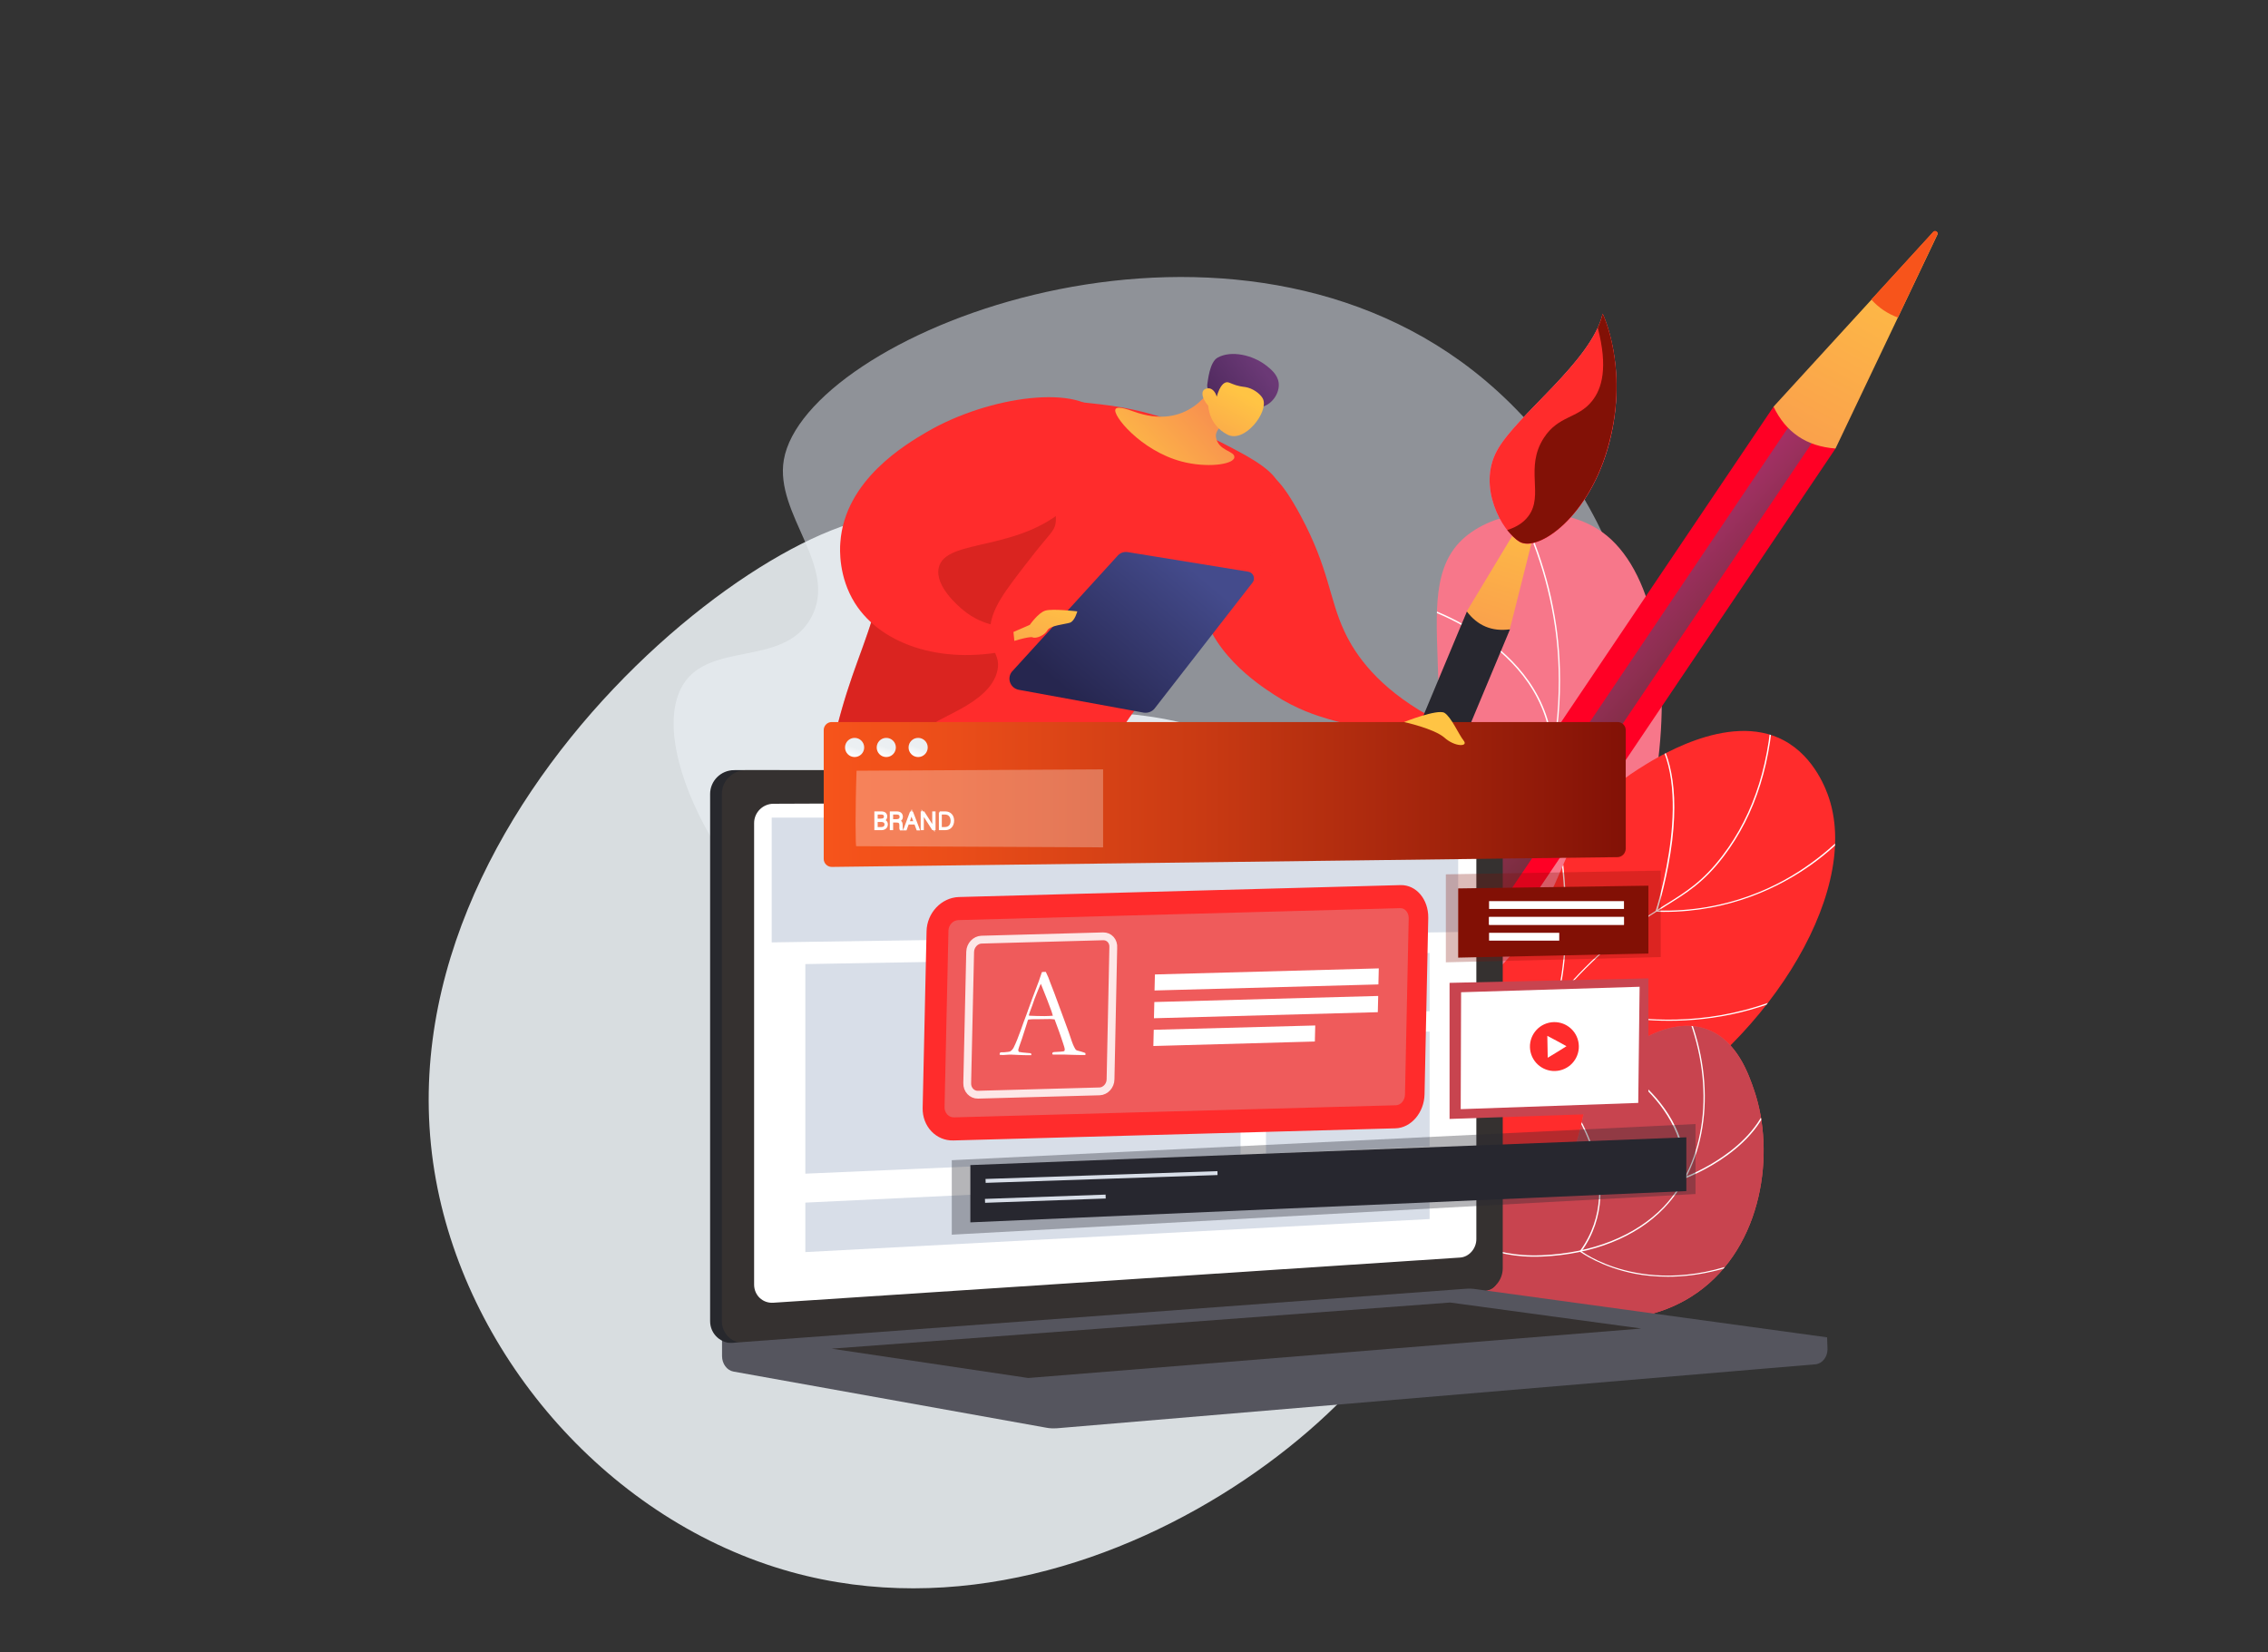 <?xml version="1.0" encoding="utf-8"?>
<!-- Generator: Adobe Illustrator 25.4.1, SVG Export Plug-In . SVG Version: 6.00 Build 0)  -->
<svg version="1.1" id="Camada_1" xmlns="http://www.w3.org/2000/svg" xmlns:xlink="http://www.w3.org/1999/xlink" x="0px" y="0px"
	 viewBox="0 0 1160 845" style="enable-background:new 0 0 1160 845;" xml:space="preserve">
<rect x="0" y="0" width="1160" height="845" fill="#333333" stroke="none"/>
<style type="text/css">
	.st0{opacity:0.56;fill:#D8DEE8;enable-background:new    ;}
	.st1{opacity:0.88;fill:#EEF4F7;enable-background:new    ;}
	.st2{fill:#F7778A;}
	.st3{clip-path:url(#SVGID_00000068652686097531145160000017233057638349170084_);}
	.st4{fill:#FFFFFF;}
	.st5{fill:#FF2C2C;}
	.st6{clip-path:url(#SVGID_00000000939098630049443070000011894743472556707211_);}
	.st7{fill:#F45353;}
	.st8{fill:#C8444F;}
	.st9{clip-path:url(#SVGID_00000101793875466616974390000005403337903215444372_);}
	.st10{clip-path:url(#SVGID_00000031166726452772858930000007193254057020723129_);}
	.st11{fill:url(#SVGID_00000150783056356586046250000005012093498809058710_);}
	.st12{fill:url(#SVGID_00000003811923968762405960000012138809393863616688_);}
	.st13{fill:url(#SVGID_00000121247488684770661080000015195653509757170328_);}
	.st14{fill:url(#SVGID_00000154402451085089003940000004597544137801139592_);}
	.st15{fill:url(#SVGID_00000039118656588123039870000006481226747835478939_);}
	.st16{fill:url(#SVGID_00000047039316294133088240000002434025593575472003_);}
	.st17{fill:url(#SVGID_00000102545530703742018240000008899138902388674711_);}
	.st18{fill:url(#SVGID_00000123418992324542154290000007947763552875155871_);}
	.st19{fill:url(#SVGID_00000131341273676439526910000017473181943371573939_);}
	.st20{opacity:0.3;fill:#821106;enable-background:new    ;}
	.st21{fill:url(#SVGID_00000141456393428546860600000012568575473669039805_);}
	.st22{fill:url(#SVGID_00000098200074383993848920000014482167209388310436_);}
	.st23{fill:url(#SVGID_00000013909925243708798790000016389905951864974502_);}
	.st24{fill:#FF0025;}
	.st25{fill:url(#SVGID_00000088831864808263308300000018099012609589431208_);}
	.st26{fill:url(#SVGID_00000129185533169461570090000002028662475163765435_);}
	.st27{fill:#F7541B;}
	.st28{fill:#27272F;}
	.st29{fill:url(#SVGID_00000042710922541648790800000010714807102061475768_);}
	.st30{fill:url(#SVGID_00000068678318604780961660000007353386344208846244_);}
	.st31{fill:url(#SVGID_00000048498910684666876740000008916655469554229950_);}
	.st32{fill:#821106;}
	.st33{fill:#55555E;}
	.st34{fill:#27272D;}
	.st35{fill:#27282D;}
	.st36{fill:#353130;}
	.st37{fill:#D8DEE8;}
	.st38{fill:url(#SVGID_00000181070700217844923780000015764390661486396073_);}
	.st39{opacity:0.28;fill:#821106;}
	.st40{fill:url(#SVGID_00000075154000077778147700000011517116545858716288_);}
	.st41{fill:url(#SVGID_00000054256439173928185590000016535843810328559027_);}
	.st42{fill:url(#SVGID_00000135648540096860784330000017504684348287888319_);}
	.st43{fill:url(#SVGID_00000125600108107127006520000006048515740360962229_);}
	.st44{fill:#EF5B5B;}
	.st45{opacity:0.85;fill:none;stroke:#FFFFFF;stroke-width:4;stroke-miterlimit:10;}
	.st46{opacity:0.34;fill:#27272F;}
	.st47{fill:#FFFFFF;stroke:#FFFFFF;stroke-width:4;stroke-miterlimit:10;}
	.st48{opacity:0.28;fill:#FFFFFF;}
	.st49{fill:#FFFFFF;stroke:#FFFFFF;stroke-miterlimit:10;}
	.st50{fill:none;stroke:#D8DEE8;stroke-width:2;stroke-miterlimit:10;}
</style>
<path class="st0" d="M400.9,235.2c-4.8,28,28.3,54.8,13.9,80.8c-14,25.4-51.7,11.7-65.5,34.3c-20.4,33.6,27.1,122.4,96.4,159.2
	c20.9,11.1,34.8,12.7,48.5,29.8c29.4,36.6,4.4,78,20.8,95.3c36.8,39,293.9-32.3,326.1-215.2c15.1-85.4-21.2-182-94-234.6
	C615.6,89.9,411.8,172.2,400.9,235.2z"/>
<path class="st1" d="M733.1,624.8c-5.7-30-48.8-44.5-44.1-75.9c4.6-30.7,47.5-31,52.9-58.9c8-41.2-72.7-112.7-155.9-123.8
	c-25-3.4-39.6,0.2-59.7-11.9c-43.1-25.9-33.5-76.6-56.4-87.9C418.5,241,187.2,408.4,223,603.7c16.7,91.2,89.1,174.6,181.6,200.3
	C572,850.4,745.7,692,733.1,624.8z"/>
<g>
	<g>
		<g>
			<g>
				<g>
					<path id="SVGID_1_" class="st2" d="M658.5,701.7c-9.6-29.3-19.4-74-8-123.6c13.2-57,42.3-68.4,68.4-129.4
						c37.4-87-4.9-150,33.8-176.6c18.8-13,48.5-13,66.7,0c52.1,37.2,37.8,198.9-44.9,262.1c-37.4,28.6-70.1,25.2-98.2,62.1
						C651.7,629,653.7,672.1,658.5,701.7z"/>
				</g>
				<g>
					<defs>
						<path id="SVGID_00000124164178099495532810000015741233300880347814_" d="M658.5,701.7c-9.6-29.3-19.4-74-8-123.6
							c13.2-57,42.3-68.4,68.4-129.4c37.4-87-4.9-150,33.8-176.6c18.8-13,48.5-13,66.7,0c52.1,37.2,37.8,198.9-44.9,262.1
							c-37.4,28.6-70.1,25.2-98.2,62.1C651.7,629,653.7,672.1,658.5,701.7z"/>
					</defs>
					<clipPath id="SVGID_00000035509927542587290220000007662984389759610801_">
						<use xlink:href="#SVGID_00000124164178099495532810000015741233300880347814_"  style="overflow:visible;"/>
					</clipPath>
					<g style="clip-path:url(#SVGID_00000035509927542587290220000007662984389759610801_);">
						<path class="st4" d="M652.6,628l-0.7-0.2c3.1-12.4,7.3-24.5,12.5-36.1c11.9-26.7,25.1-41.3,41.8-59.8
							c10.8-12.1,23.1-25.7,37.3-45.3c26.5-36.6,34.8-49.5,42.1-70.2c14.6-40.9,12.4-77.7,9.7-96c-3.8-25.9-12.5-50.5-25.8-73.2
							l0.6-0.4c13.4,22.8,22.1,47.5,25.9,73.5c2.6,18.3,4.9,55.2-9.8,96.3c-7.3,20.8-15.7,33.7-42.2,70.3
							c-14.2,19.6-26.5,33.3-37.4,45.3C690,550.8,677,565.4,665,592C659.9,603.6,655.7,615.7,652.6,628z"/>
						<path class="st4" d="M793.7,387.4v-0.6c-0.5-30.2-19.8-49.7-35.9-60.8c-17.5-12-35-16.9-35.2-17l0.2-0.7
							c0.2,0.1,17.8,5,35.4,17.1c16.1,11.1,35.5,30.6,36.2,60.7c2.8-1.6,16.4-9.9,28.6-25.4c12.5-15.9,26.2-42.5,19.9-79.8l0.7-0.1
							c6.4,37.6-7.4,64.5-20.1,80.5c-13.6,17.3-29,25.8-29.2,25.8L793.7,387.4z"/>
						<path class="st4" d="M788.9,484.3c-3,0-6-0.2-8.7-0.4c-16.9-1.5-29.1-7.1-29.2-7.1l-0.3-0.1l0.1-0.3c7.8-29.7,1-51.4-6-64.6
							c-7.6-14.2-17.2-21.5-17.3-21.6l0.4-0.5c0.1,0.1,9.8,7.4,17.5,21.8c7.1,13.2,13.9,35.1,6.2,64.8c1.9,0.8,13.3,5.6,28.8,6.9
							c15.5,1.4,38.3-0.3,59.2-16.6l0.4,0.5C822.6,480.8,803.8,484.3,788.9,484.3z"/>
						<path class="st4" d="M754.1,540.9c-9,0-16.5-1.3-22.2-2.8c-14.2-3.9-21.5-10.4-21.5-10.5l-0.2-0.2l0.1-0.3
							c13.2-30.1-5.2-79.4-5.4-79.8l0.6-0.3c0.2,0.5,18.5,49.7,5.5,80.1c1.3,1.1,8.3,6.7,21.1,10.1c13,3.5,34.6,5.5,64-5.3l0.3,0.6
							C779.8,538.8,765.6,540.9,754.1,540.9z"/>
					</g>
				</g>
			</g>
		</g>
		<g>
			<g>
				<g>
					<path id="SVGID_00000172399505167402772410000008647322442277491631_" class="st5" d="M628.8,655.8
						c-3.2-19.7-5.1-50.4,10.9-77.9c28-47.9,78.8-32.1,127.7-83.4c39.3-41.4,27-73.6,70.5-101.1c7.3-4.6,45.9-30,74.5-14.7
						c16.1,8.6,22,26.3,23.1,29.6C952,458.5,900.9,537,834.4,572.9c-38.3,20.6-50.6,13.9-117.9,38
						C676.9,624.8,647.2,643.1,628.8,655.8z"/>
				</g>
				<g>
					<defs>
						<path id="SVGID_00000021838727126769682240000000598102506169365897_" d="M628.8,655.8c-3.2-19.7-5.1-50.4,10.9-77.9
							c28-47.9,78.8-32.1,127.7-83.4c39.3-41.4,27-73.6,70.5-101.1c7.3-4.6,45.9-30,74.5-14.7c15.2,7.2,20.1,23.2,23.1,29.6
							C952,458.5,900.9,537,834.4,572.9c-38.3,20.6-50.6,13.9-117.9,38C676.9,624.8,647.2,643.1,628.8,655.8z"/>
					</defs>
					<clipPath id="SVGID_00000088127295740874014000000018074572272943218560_">
						<use xlink:href="#SVGID_00000021838727126769682240000000598102506169365897_"  style="overflow:visible;"/>
					</clipPath>
					<g style="clip-path:url(#SVGID_00000088127295740874014000000018074572272943218560_);">
						<path class="st4" d="M623,679.5l-0.7-0.2c9.8-47,28.4-78.7,55.2-93.9c13.2-7.5,23.6-8.7,34.7-9.9c11.9-1.3,24.2-2.8,40.5-12.5
							c15.8-9.6,21.5-18.7,28.7-30.4c6.5-10.5,14.5-23.5,32.5-40.9c15.8-15.2,27.3-22.3,37.4-28.7c11-6.8,19.7-12.2,29.7-25.4
							c16.4-21.5,25-49.1,25.5-82h0.7c-0.5,33.1-9.1,60.7-25.6,82.4c-10.1,13.3-18.9,18.7-29.9,25.5c-10.1,6.3-21.6,13.3-37.4,28.6
							c-17.9,17.3-26,30.3-32.3,40.8c-7.3,11.7-12.9,21-28.8,30.6c-16.4,9.9-28.8,11.3-40.8,12.6c-11,1.3-21.4,2.4-34.4,9.9
							C651.2,601.2,632.7,632.6,623,679.5z"/>
						<path class="st4" d="M851.1,466.4c-1.3,0-2.7,0-4.1-0.1h-0.4l0.2-0.4c0.2-0.6,21.3-65.9-2.7-92.9l0.5-0.4
							c7,7.9,14.6,24.2,10.7,57.2c-2.2,17.9-6.8,33.1-7.6,35.9c35.7,1,62.4-12.5,78.4-24.1c17.5-12.5,26.5-25.6,26.6-25.7l0.6,0.4
							c-0.1,0.1-9.2,13.3-26.8,25.9C910.8,453.4,885.3,466.4,851.1,466.4z"/>
						<path class="st4" d="M853.7,522.1c-5.6,0-10.7-0.3-15.3-0.7c-25-2.4-42-9.9-42.2-9.9l-0.3-0.1l0.1-0.3c9.4-34,1.1-82.5,1-83
							l0.7-0.1c0.1,0.4,8.3,48.8-1,83c2.3,1,18.5,7.5,41.7,9.8c22.9,2.2,57.7,0.4,92.5-20.4l0.4,0.6
							C903.4,517.6,875.6,522.1,853.7,522.1z"/>
						<path class="st4" d="M824.1,601.5c-32.7,0-58-6.9-73.6-12.9c-17.9-6.8-27.6-13.9-27.7-14l-0.3-0.2l0.3-0.3
							c25.9-31.5,15.8-83.7,15.7-84.2l0.7-0.2c0.1,0.5,10.2,52.7-15.6,84.5c3.8,2.6,41.8,27.8,105.6,26.4v0.7
							C827.4,601.5,825.8,601.5,824.1,601.5z"/>
					</g>
				</g>
			</g>
		</g>
		<g>
			<path class="st7" d="M662.8,652.3c10.9-7.9,28.8-19.3,52.9-27.8c42.8-15.2,62.5-6.3,80.6-24.4c18.8-18.7,6.6-37.3,29.1-58.1
				c1.9-1.8,26.1-23.7,47.8-15.5c15.3,5.7,21.2,23,24,31.2c10.8,31.6,4.6,79.7-29.2,103.5c-32,22.5-72.5,11.8-85.3,8.3
				c-22.6-6.2-27.9-15-50.8-20.5C704.3,642.3,679.2,647.3,662.8,652.3z"/>
		</g>
		<g>
			<g>
				<path id="SVGID_00000124848510196940237160000008997882519514073785_" class="st8" d="M662.8,652.3
					c10.9-7.9,28.8-19.3,52.9-27.8c42.8-15.2,62.5-6.3,80.6-24.4c18.8-18.7,6.6-37.3,29.1-58.1c1.9-1.8,26.1-23.7,47.8-15.5
					c15.3,5.7,21.2,23,24,31.2c10.8,31.6,4.6,79.7-29.2,103.5c-32,22.5-72.5,11.8-85.3,8.3c-22.6-6.2-27.9-15-50.8-20.5
					C704.3,642.3,679.2,647.3,662.8,652.3z"/>
			</g>
			<g>
				<defs>
					<path id="SVGID_00000111167320224363407110000001873039436393185427_" d="M662.8,652.3c10.9-7.9,28.8-19.3,52.9-27.8
						c42.8-15.2,62.5-6.3,80.6-24.4c18.8-18.7,6.6-37.3,29.1-58.1c1.9-1.8,26.1-23.7,47.8-15.5c15.3,5.7,21.2,23,24,31.2
						c10.8,31.6,4.6,79.7-29.2,103.5c-32,22.5-72.5,11.8-85.3,8.3c-22.6-6.2-27.9-15-50.8-20.5C704.3,642.3,679.2,647.3,662.8,652.3
						z"/>
				</defs>
				<clipPath id="SVGID_00000161599083212818915000000010758187352845677246_">
					<use xlink:href="#SVGID_00000111167320224363407110000001873039436393185427_"  style="overflow:visible;"/>
				</clipPath>
				<g style="clip-path:url(#SVGID_00000161599083212818915000000010758187352845677246_);">
					<g>
						<path id="SVGID_00000173874846232055417760000011642824893225942158_" class="st4" d="M653.8,659.5l-0.4-0.5
							c26.7-19.5,52.7-28.7,77.4-27.3c10.8,0.6,18.4,3,25.7,5.3c9.1,2.9,17.8,5.6,32.2,5c25.8-1.1,47.8-9.9,62-24.6
							c21.9-22.9,26.8-61.5,12.4-98.2l0.6-0.3c14.5,36.9,9.6,75.7-12.5,98.9c-14.3,15-36.6,23.8-62.5,24.9
							c-14.5,0.6-23.2-2.2-32.4-5.1c-7.3-2.3-14.8-4.7-25.5-5.3C706.3,630.9,680.4,640.1,653.8,659.5z"/>
					</g>
					<g>
						<path id="SVGID_00000142884992992728741930000004545648730358258104_" class="st4" d="M861.2,602.9v-0.5
							c1.6-21.9-11.6-38.7-23-48.8c-12.4-11-25.3-16.8-25.4-16.9l0.3-0.6c0.1,0.1,13.2,5.9,25.6,17c11.5,10.1,24.7,26.8,23.3,48.8
							c4.8-1.9,41.7-17.2,44.2-47.4l0.7,0.1c-2.6,32.6-44.8,48-45.2,48.2L861.2,602.9z"/>
					</g>
					<g>
						<path id="SVGID_00000111161669067723845980000005478451564448337594_" class="st4" d="M853.1,653c-6.4,0-11.9-0.6-16.8-1.5
							c-17.6-3.4-28-11.2-28.1-11.2l-0.3-0.2l0.2-0.3c12.9-17.7,10.8-37.2,6.6-50.4c-4.4-14.3-12-24.5-12-24.6l0.5-0.4
							c0.1,0.1,7.7,10.5,12.2,24.9c4.1,13.3,6.3,32.8-6.5,50.7c1.8,1.3,11.6,7.9,27.6,10.9c16.2,3.1,42,3,73.5-14.9l0.4,0.6
							C888,649.2,868.4,653,853.1,653z"/>
					</g>
					<g>
						<defs>
							<path id="SVGID_00000183943175737276919960000001706512640496714415_" d="M653.8,659.5l-0.4-0.5
								c26.7-19.5,52.7-28.7,77.4-27.3c10.8,0.6,18.4,3,25.7,5.3c9.1,2.9,17.8,5.6,32.2,5c25.8-1.1,47.8-9.9,62-24.6
								c21.9-22.9,26.8-61.5,12.4-98.2l0.6-0.3c14.5,36.9,9.6,75.7-12.5,98.9c-14.3,15-36.6,23.8-62.5,24.9
								c-14.5,0.6-23.2-2.2-32.4-5.1c-7.3-2.3-14.8-4.7-25.5-5.3C706.3,630.9,680.4,640.1,653.8,659.5z"/>
						</defs>
						<clipPath id="SVGID_00000076562832251296370170000006058388715768054180_">
							<use xlink:href="#SVGID_00000183943175737276919960000001706512640496714415_"  style="overflow:visible;"/>
						</clipPath>
					</g>
					<g>
						<defs>
							<path id="SVGID_00000013905759785260036390000011065497705831659436_" d="M653.8,659.5l-0.4-0.5
								c26.7-19.5,52.7-28.7,77.4-27.3c10.8,0.6,18.4,3,25.7,5.3c9.1,2.9,17.8,5.6,32.2,5c25.8-1.1,47.8-9.9,62-24.6
								c21.9-22.9,26.8-61.5,12.4-98.2l0.6-0.3c14.5,36.9,9.6,75.7-12.5,98.9c-14.3,15-36.6,23.8-62.5,24.9
								c-14.5,0.6-23.2-2.2-32.4-5.1c-7.3-2.3-14.8-4.7-25.5-5.3C706.3,630.9,680.4,640.1,653.8,659.5z"/>
						</defs>
						<defs>
							<path id="SVGID_00000067235975759842898360000012642409498950688187_" d="M861.2,602.9v-0.5c1.6-21.9-11.6-38.7-23-48.8
								c-12.4-11-25.3-16.8-25.4-16.9l0.3-0.6c0.1,0.1,13.2,5.9,25.6,17c11.5,10.1,24.7,26.8,23.3,48.8c4.8-1.9,41.7-17.2,44.2-47.4
								l0.7,0.1c-2.6,32.6-44.8,48-45.2,48.2L861.2,602.9z"/>
						</defs>
						<clipPath id="SVGID_00000023984226957356620220000013842613753888352182_">
							<use xlink:href="#SVGID_00000013905759785260036390000011065497705831659436_"  style="overflow:visible;"/>
						</clipPath>
						
							<clipPath id="SVGID_00000101815999629789007000000008295325065748660385_" style="clip-path:url(#SVGID_00000023984226957356620220000013842613753888352182_);">
							<use xlink:href="#SVGID_00000067235975759842898360000012642409498950688187_"  style="overflow:visible;"/>
						</clipPath>
					</g>
				</g>
			</g>
		</g>
	</g>
	<g>
		<g>
			
				<linearGradient id="SVGID_00000066492316181405102120000007362949301415979667_" gradientUnits="userSpaceOnUse" x1="-2800.339" y1="198.115" x2="-2771.377" y2="198.115" gradientTransform="matrix(-1 0 0 -1 -2319.715 846)">
				<stop  offset="0" style="stop-color:#311944"/>
				<stop  offset="1" style="stop-color:#6B3976"/>
			</linearGradient>
			<path style="fill:url(#SVGID_00000066492316181405102120000007362949301415979667_);" d="M474.7,647.9l-14.5-8.7h-6.5
				c0,0-2.2,8.3-2,8.7c3,4.7,16.5,8.4,24.9,8.7c1.4,0.1,3.4,0.1,3.9-1C481.3,653.9,477.5,650.3,474.7,647.9z"/>
			
				<linearGradient id="SVGID_00000054944478405315810520000004948487313847521158_" gradientUnits="userSpaceOnUse" x1="-2780.373" y1="199.767" x2="-2756.403" y2="271.676" gradientTransform="matrix(-1 0 0 -1 -2319.715 846)">
				<stop  offset="0" style="stop-color:#FFC444"/>
				<stop  offset="0.996" style="stop-color:#F36F56"/>
			</linearGradient>
			<path style="fill:url(#SVGID_00000054944478405315810520000004948487313847521158_);" d="M459.9,629.7c0,5.1,0.2,8.7,1.4,10.2
				c0.9,1.1-7.7,3.6-7.7-0.7c0-2.9-0.4-7.7-0.9-9.1C455.1,629.9,457.5,629.8,459.9,629.7z"/>
		</g>
		<g>
			
				<linearGradient id="SVGID_00000022560596204735018330000006871972203817424276_" gradientUnits="userSpaceOnUse" x1="-2897.223" y1="209.583" x2="-2868.284" y2="209.583" gradientTransform="matrix(-1 0 0 -1 -2319.715 846)">
				<stop  offset="0" style="stop-color:#311944"/>
				<stop  offset="1" style="stop-color:#6B3976"/>
			</linearGradient>
			<path style="fill:url(#SVGID_00000022560596204735018330000006871972203817424276_);" d="M571.6,636.4l-14.5-8.7h-6.5
				c0,0-2.2,8.3-2,8.7c3,4.7,16.5,8.4,24.9,8.7c1.4,0.1,3.4,0.1,3.9-1C578.3,642.5,574.4,638.8,571.6,636.4z"/>
			
				<linearGradient id="SVGID_00000065060267238175040120000012246110604725608873_" gradientUnits="userSpaceOnUse" x1="-2875.759" y1="210.103" x2="-2849.363" y2="289.291" gradientTransform="matrix(-1 0 0 -1 -2319.715 846)">
				<stop  offset="0" style="stop-color:#FFC444"/>
				<stop  offset="0.996" style="stop-color:#F36F56"/>
			</linearGradient>
			<path style="fill:url(#SVGID_00000065060267238175040120000012246110604725608873_);" d="M552.7,618.3c2.2,4,4.3,8.6,5.6,10.1
				c0.9,1.1-6.3,3.3-7.7-0.7c-1.3-3.3-4.7-7.7-5.1-9.1C547.9,618.5,550.2,618.4,552.7,618.3z"/>
		</g>
		
			<linearGradient id="SVGID_00000005266661577410722040000002855283446723123390_" gradientUnits="userSpaceOnUse" x1="490.213" y1="509.436" x2="554.306" y2="267.971" gradientTransform="matrix(1 0 0 -1 0 846)">
			<stop  offset="0" style="stop-color:#311944"/>
			<stop  offset="1" style="stop-color:#6B3976"/>
		</linearGradient>
		<path style="fill:url(#SVGID_00000005266661577410722040000002855283446723123390_);" d="M549.7,380.7c-5.6,37.3-9.2,83.7-6,136.6
			c2.4,39.2,8.2,73.8,14.9,103.3c-4.5,1.2-9,2.3-13.4,3.5c-5.6-1.3-13.4-4.1-18.9-10.9c-7.2-9-3.9-17.3-9-32.3
			c-4.8-14.3-10.6-15.1-16.4-27.3c-7.5-16-3-25.8-3.5-47.2c-0.9-36.2-14.9-39.1-19.4-83.9c-2.3-23.6-3.5-37,4.9-45.7
			C495,364.7,521.1,366.8,549.7,380.7z"/>
		
			<linearGradient id="SVGID_00000168817783834918756460000014579447365340583837_" gradientUnits="userSpaceOnUse" x1="411.312" y1="342.106" x2="503.282" y2="342.106" gradientTransform="matrix(1 0 0 -1 0 846)">
			<stop  offset="0" style="stop-color:#311944"/>
			<stop  offset="1" style="stop-color:#6B3976"/>
		</linearGradient>
		<path style="fill:url(#SVGID_00000168817783834918756460000014579447365340583837_);" d="M518.9,383.2
			c-15.3,35.7-31.3,81.3-41.7,135.6c-8.4,43.5-11.5,82.7-11.9,115.8c-4.9,0-9.9,0-14.9,0c-4.3-6.3-9.9-16-13.4-28.8
			c-3.4-12.8-1.3-16-3.5-36.3c-3-27.5-7-28.8-6.5-45.2c0.5-18.9,6.3-18.8,8.4-37.7c3.2-28-8.4-36.7-8-62.6
			c0.2-11.6,2.9-29.1,15.9-50.7C468.5,376.6,493.7,379.9,518.9,383.2z"/>
		
			<linearGradient id="SVGID_00000042726986481533379500000003200213062764378777_" gradientUnits="userSpaceOnUse" x1="738.675" y1="484.896" x2="711.349" y2="391.49" gradientTransform="matrix(1 0 0 -1 0 846)">
			<stop  offset="0" style="stop-color:#FFC444"/>
			<stop  offset="0.996" style="stop-color:#F36F56"/>
		</linearGradient>
		<path style="fill:url(#SVGID_00000042726986481533379500000003200213062764378777_);" d="M714.6,378.8l5.8,5.2
			c0,0,12.8-0.5,17.5,0.6s12.5,5.2,12.5,5.2s-2,3-4.8,1.8c-2.9-1.1-7.2-2.6-8.1-2.2c-0.8,0.4-2.8,5.7-9.5,6.6c-6.7,0.9-9.9-7-9.9-7
			l-6.4-5.4L714.6,378.8z"/>
		<path class="st5" d="M647.7,242.5c2.3,0.3,7,1.7,17.5,21.2c14.6,27.1,14.6,42.6,22.4,59.2c5.8,12.5,17.4,28.6,42.7,42.9
			c-1.9,2.2-3.9,4.5-5.7,6.7c-10.3,0.8-26.4,0.9-45.1-4.7c-5.8-1.7-16.4-5-27.7-12.4c-8.4-5.5-34.5-22.4-38.3-50.5
			C609.2,274.4,632.8,240.7,647.7,242.5z"/>
		<path class="st5" d="M514.3,207.9c15.2-4.9,27.1-3.5,48.5-1.1c31,3.5,51,13.8,68.2,22.8c16.9,8.8,21.4,13.7,23.8,19.4
			c5.6,13.2-1.3,27.6-5.6,36.6c-11.1,22.7-21.5,21.9-45.1,49.2c-20.8,24-31.2,36-38,53.7c-3,7.8-6,17.9-15.7,23.8
			c-9.4,5.7-20,4.5-26.1,3.8c-25.4-3.3-27.8-19.8-44.3-18.6c-13.3,0.9-16.1,11.6-38.8,15.3c-10.1,1.6-13.1,0-14.5-1.1
			c-5.6-4.4-4.8-14.9,0.4-36.1c8.1-32.8,15.2-43.4,21.9-69.3c7-27,1.6-24.5,7.4-39.9C458.5,260.8,474.6,220.5,514.3,207.9z"/>
		
			<linearGradient id="SVGID_00000132780972680655500010000013053482892359528633_" gradientUnits="userSpaceOnUse" x1="607.521" y1="557.064" x2="550.232" y2="488.459" gradientTransform="matrix(1 0 0 -1 0 846)">
			<stop  offset="0" style="stop-color:#444B8C"/>
			<stop  offset="0.996" style="stop-color:#26264F"/>
		</linearGradient>
		<path style="fill:url(#SVGID_00000132780972680655500010000013053482892359528633_);" d="M517.5,343.6l53.8-59
			c1.3-1.7,3.4-2.6,5.6-2.2l61.5,10c2.6,0.4,3.9,3.5,2.2,5.6l-50,64.3c-1.3,1.7-3.5,2.5-5.6,2.2l-64-11.7
			C516.7,351.9,514.9,347,517.5,343.6z"/>
		
			<linearGradient id="SVGID_00000152235987605695580910000003343688615001357737_" gradientUnits="userSpaceOnUse" x1="537.859" y1="543.645" x2="510.532" y2="450.24" gradientTransform="matrix(1 0 0 -1 0 846)">
			<stop  offset="0" style="stop-color:#FFC444"/>
			<stop  offset="0.996" style="stop-color:#F36F56"/>
		</linearGradient>
		<path style="fill:url(#SVGID_00000152235987605695580910000003343688615001357737_);" d="M515.2,324.6l11.5-5c0,0,4.4-6.3,8-7.3
			c3.6-1.1,16.3,0.4,16.3,0.4s-1.3,5-3.8,5.8c-2.5,0.8-10.2,1.4-11.5,3.9s-5.8,4.4-7.5,3.6c-1.7-0.8-12.4,2.7-12.4,2.7L515.2,324.6z
			"/>
		<path class="st20" d="M519.9,400.1c-5.3-6.5-2.4-14.2-9.7-20.9c-11.8-10.8-33.1-2.8-34.3-6.7c-1.3-4.7,30.6-11.5,34.3-29.8
			c1.6-8.3-4.4-9.8-3.8-20.9c0.6-10.4,7.2-19,20.2-35.7c10.2-13.3,13-14.3,13.4-19.4c1.2-15.2-18.1-25.8-26.1-31.3
			c-9.8-6.6-20-10.1-29.5-11.7c-17.7,16.4-25.8,36.5-27.1,40c-5.8,15.3-0.4,12.9-7.4,39.9c-6.7,26-13.9,36.6-21.9,69.3
			c-5.3,21.3-5.9,31.8-0.4,36.1c1.4,1.2,4.4,2.8,14.5,1.1c22.7-3.6,25.5-14.3,38.8-15.3c16.6-1.2,18.9,15.3,44.3,18.6
			c6.1,0.8,16.8,2.1,26.1-3.8c2.2-1.3,3.9-2.8,5.5-4.4C534.1,409.4,524.4,405.5,519.9,400.1z"/>
		<g>
			
				<linearGradient id="SVGID_00000025416786386340596630000009526130956304979337_" gradientUnits="userSpaceOnUse" x1="586.885" y1="2329.592" x2="590.532" y2="2426.716" gradientTransform="matrix(0.687 0.727 0.727 -0.687 -1524.091 1420.014)">
				<stop  offset="0" style="stop-color:#FFC444"/>
				<stop  offset="0.996" style="stop-color:#F36F56"/>
			</linearGradient>
			<path style="fill:url(#SVGID_00000025416786386340596630000009526130956304979337_);" d="M623.3,191.7
				c-3.4,8.2-16.1,28.8-43.7,18.7c-7.3-2.7-8.6-1.8-9-1.2c-2.1,2.8,12.7,21.2,33.6,26.8c12.7,3.4,26.3,1.7,27.1-1.9
				c0.7-3.6-8.4-3.2-9.4-10.7c-0.7-5.2,9.8-11.4,15.1-14.9C636,201.8,624.2,198.5,623.3,191.7z"/>
			<g>
				
					<linearGradient id="SVGID_00000032644855662544720290000015933502901498958003_" gradientUnits="userSpaceOnUse" x1="-1046.423" y1="1877.624" x2="-1069.702" y2="1936.748" gradientTransform="matrix(-0.844 -0.537 0.537 -0.844 -1297.091 1248.503)">
					<stop  offset="0" style="stop-color:#311944"/>
					<stop  offset="1" style="stop-color:#6B3976"/>
				</linearGradient>
				<path style="fill:url(#SVGID_00000032644855662544720290000015933502901498958003_);" d="M646.1,207.9c4.7-1.5,8.5-6.9,7.9-12.1
					c-0.6-4.5-4.4-7.3-6.7-9.1c-6.6-5-17.4-7.7-24.5-3.8c-4.2,2.3-5,12-5.3,13.6c-0.3,1.9,0.7,3.1,1.1,5c0.6,2.5,1.5,6.5,3,13.1
					c1.2-1,2.7-2.2,4.6-3.3c0.7-0.4,3.6-2.2,6.8-3C639.5,206.4,641.6,209.3,646.1,207.9z"/>
				
					<linearGradient id="SVGID_00000119080019678331490210000002998753890597842833_" gradientUnits="userSpaceOnUse" x1="17.068" y1="1891.687" x2="16.027" y2="1807.78" gradientTransform="matrix(0.875 0.484 0.484 -0.875 -296.96 1847.395)">
					<stop  offset="0" style="stop-color:#FFC444"/>
					<stop  offset="0.996" style="stop-color:#F36F56"/>
				</linearGradient>
				<path style="fill:url(#SVGID_00000119080019678331490210000002998753890597842833_);" d="M618,207.6c0,0,0.1,9.7,9.8,14.7
					c8.7,4.5,21.1-11.5,18.2-18.2c-1-2.2-4.2-4.8-7.6-5.8c-2-0.6-3-0.3-6.3-1.3c-3-1-3.6-1.6-4.7-1.5c-1.4,0.2-3.4,1.5-5.1,7.4
					c-0.6-2.4-2.2-4.1-3.9-4.3c-0.3,0-1.1,0-1.8,0.3C614.1,199.9,614.5,203.5,618,207.6z"/>
			</g>
		</g>
		<path class="st5" d="M563.5,213.1c-10-17-57.5-10.8-89.4,7.8c-10.4,6.1-42.1,24.5-44.3,56.6c-0.3,3.5-0.9,17.6,7.4,30.9
			c14,22.3,47,32.2,82,23.5c-0.4-3.8-0.7-7.4-1.1-11.2c-3,0.1-14.8,0.2-25.4-8.6c-2.2-1.8-14.6-12.2-12.6-21.6
			c3.3-15.9,42.9-7.3,68.5-33.9C560.1,244.7,570.1,224.3,563.5,213.1z"/>
	</g>
	<g>
		<path class="st24" d="M611.2,647.4c7.4,11.9,18,19,31.7,21.4l295.9-439.4L907.1,208L611.2,647.4z"/>
		
			<linearGradient id="SVGID_00000109752148574337182810000012549686841847965596_" gradientUnits="userSpaceOnUse" x1="2389.222" y1="-2376.253" x2="2325.771" y2="-2385.411" gradientTransform="matrix(-0.829 -0.559 0.559 -0.829 4043.365 -232.131)">
			<stop  offset="0" style="stop-color:#AB316D"/>
			<stop  offset="1" style="stop-color:#792D3D"/>
		</linearGradient>
		<path style="fill:url(#SVGID_00000109752148574337182810000012549686841847965596_);" d="M631.1,665.3c-4.4-2-8.5-4.6-12-7.9
			l298-442.5l12,8.1L631.1,665.3z"/>
		
			<linearGradient id="SVGID_00000138564445998590467340000001367808383137135505_" gradientUnits="userSpaceOnUse" x1="2348.527" y1="-1996.345" x2="2317.221" y2="-2308.615" gradientTransform="matrix(-0.829 -0.559 0.559 -0.829 4043.365 -232.131)">
			<stop  offset="0" style="stop-color:#FFC444"/>
			<stop  offset="0.996" style="stop-color:#F36F56"/>
		</linearGradient>
		<path style="fill:url(#SVGID_00000138564445998590467340000001367808383137135505_);" d="M907.1,208c6.3,13.1,16.8,20.3,31.7,21.4
			l52.1-109.4c0.5-1.2-1-2.4-2.1-1.3L907.1,208z"/>
		<path class="st27" d="M990.9,119.9l-20.2,42.5c-5.4-2-9.8-5-13.6-9.2l31.8-34.8C989.9,117.6,991.5,118.7,990.9,119.9z"/>
	</g>
	<g>
		<path class="st28" d="M622.6,618.2c6,6.4,13.3,9.4,22,9.2l127.7-305.5l-22-9.2L622.6,618.2z"/>
		
			<linearGradient id="SVGID_00000161616677841241041540000000525848161965162933_" gradientUnits="userSpaceOnUse" x1="2598.476" y1="-2326.189" x2="2578.912" y2="-2521.342" gradientTransform="matrix(-0.923 -0.386 0.386 -0.923 4077.984 -899.676)">
			<stop  offset="0" style="stop-color:#FFC444"/>
			<stop  offset="0.996" style="stop-color:#F36F56"/>
		</linearGradient>
		<path style="fill:url(#SVGID_00000161616677841241041540000000525848161965162933_);" d="M750.2,312.7c5.5,7.3,12.8,10.4,22,9.2
			l18.5-73.5c0.2-0.9-1-1.3-1.4-0.6L750.2,312.7z"/>
		
			<linearGradient id="SVGID_00000002384452534643996730000010546331504111318929_" gradientUnits="userSpaceOnUse" x1="2592.081" y1="-2309.135" x2="2590.446" y2="-2379.438" gradientTransform="matrix(-0.923 -0.386 0.386 -0.923 4077.984 -899.676)">
			<stop  offset="0" style="stop-color:#AB316D"/>
			<stop  offset="1" style="stop-color:#792D3D"/>
		</linearGradient>
		<path style="fill:url(#SVGID_00000002384452534643996730000010546331504111318929_);" d="M790.8,248.5l-7.3,28.6
			c-3.5-0.5-6.6-1.9-9.5-3.9l15.2-25.2C789.9,247.1,791,247.6,790.8,248.5z"/>
		
			<linearGradient id="SVGID_00000011001974212351873950000013775081017019615652_" gradientUnits="userSpaceOnUse" x1="696.943" y1="664.38" x2="634.23" y2="582.469" gradientTransform="matrix(0.989 -0.151 -0.151 -0.989 240.615 929.62)">
			<stop  offset="0" style="stop-color:#FF9085"/>
			<stop  offset="1" style="stop-color:#FB6FBB"/>
		</linearGradient>
		<path style="fill:url(#SVGID_00000011001974212351873950000013775081017019615652_);" d="M819.7,160.5c0,0,13.3,27.2,3.5,65.5
			c-9.8,38.3-36.6,56.8-46,51.1c-9.4-5.7-21.5-28.2-11.6-46.5C775.4,212.4,813.9,185.1,819.7,160.5z"/>
		<path class="st5" d="M819.7,160.5c0,0,13.3,27.2,3.5,65.5c-9.8,38.3-36.6,56.8-46,51.1c-9.4-5.7-21.5-28.2-11.6-46.5
			C775.4,212.4,813.9,185.1,819.7,160.5z"/>
		<g>
			<path class="st32" d="M819.7,160.5c-0.5,2.3-1.4,4.7-2.5,7.2c5.3,20.2,2.2,31.1-3,37.5c-7.2,9-17.1,7.2-24.6,18.8
				c-9.9,15.3,0.2,29.2-7.9,40c-2.1,2.8-5.4,5.4-10.8,7.1c2.1,2.6,4.2,4.7,6.2,5.9c9.4,5.7,36.3-12.7,46-51.1
				C833,187.7,819.7,160.5,819.7,160.5z"/>
		</g>
	</g>
	<g>
		<path class="st33" d="M934.5,684L369.3,679v14.6c0,3.9,2.5,7.3,5.8,7.9L535,730.2c1.9,0.4,3.9,0.4,5.7,0.3l387.8-32.7
			c3.5-0.3,6.2-3.7,6.2-7.7L934.5,684L934.5,684z"/>
		<g>
			<path class="st34" d="M667.7,586.4c-29-15.7-52,4.2-74-15.4c-13.3-11.8-6.8-20.7-23.3-38.4c-18.2-19.6-30.1-13-48.4-30.7
				c-23.2-22.3-11.6-39.7-31.5-55.7c-24.2-19.4-50.3-1.4-73.4-20.1c-9.9-8.1-15.4-19.7-18.3-32.2h-22.6c-3.9,0-7.2,3.2-7.2,7.2
				v279.4c0,3.9,3.2,6.9,7.2,6.6l384.3-27.2c1.9-0.1,3.6-1.3,4.7-2.9c-28.1-1-45.4-10.5-56.4-20.2C687.3,617.8,691,599,667.7,586.4z
				"/>
			<path class="st35" d="M752.6,660.4L375.5,687c-6.7,0.4-12.3-4.6-12.3-11.3V406.1c0-6.7,5.5-12.2,12.3-12.2h377.1
				c5.6,0,10,4.9,10,11v243.7C762.6,654.8,758.1,660,752.6,660.4z"/>
			<path class="st36" d="M758.6,660.4L381.5,687c-6.7,0.4-12.3-4.6-12.3-11.3V406.1c0-6.7,5.5-12.2,12.3-12.2h377.1
				c5.6,0,10,4.9,10,11v243.7C768.6,654.8,764.1,660,758.6,660.4z"/>
			<path class="st4" d="M746.8,643.2l-351.2,23.1c-5.5,0.4-9.9-3.8-9.9-9.3V421c0-5.5,4.5-9.9,9.9-9.9l351.2-1.4c4.6,0,8.3,4,8.3,9
				v214.9C755.2,638.5,751.4,642.9,746.8,643.2z"/>
			<path class="st4" d="M583.3,401.3c0,2.5-2,4.6-4.3,4.6c-2.4,0-4.4-2.1-4.4-4.6c0-2.5,2-4.6,4.4-4.6
				C581.4,396.8,583.3,398.8,583.3,401.3z"/>
		</g>
		<path class="st33" d="M749.2,659.2l-379.9,28L535,716.9c1.9,0.4,3.9,0.4,5.7,0.3L934.5,684l-179.4-24.6
			C753.2,659.1,751.2,659,749.2,659.2z"/>
	</g>
	<g>
		<polygon class="st37" points="745.8,476.7 394.7,482 394.7,418.2 745.8,418.2 		"/>
		<polygon class="st37" points="634.5,590.6 411.9,600.3 411.9,493.1 634.5,489.2 		"/>
		<polygon class="st37" points="731.2,517.2 647.5,519.3 647.5,488.9 731.2,487.4 		"/>
		<polygon class="st37" points="731.2,586.4 647.5,590 647.5,530.1 731.2,527.6 		"/>
		<polygon class="st37" points="731.2,599.9 411.9,615.1 411.9,640.4 731.2,623.5 		"/>
	</g>
	
		<linearGradient id="SVGID_00000024690434221096054070000015943266005810801322_" gradientUnits="userSpaceOnUse" x1="421.26" y1="406.329" x2="831.499" y2="406.329">
		<stop  offset="0" style="stop-color:#F7541B"/>
		<stop  offset="0.166" style="stop-color:#EA4D19"/>
		<stop  offset="0.472" style="stop-color:#C93A13"/>
		<stop  offset="0.88" style="stop-color:#931B09"/>
		<stop  offset="1" style="stop-color:#821106"/>
	</linearGradient>
	<path style="fill:url(#SVGID_00000024690434221096054070000015943266005810801322_);" d="M827.4,438.4l-402,5
		c-2.2,0-4.1-1.8-4.1-4.1v-65.9c0-2.2,1.8-4.1,4.1-4.1h402c2.2,0,4.1,1.8,4.1,4.1v60.8C831.4,436.5,829.6,438.3,827.4,438.4z"/>
	<polygon class="st32" points="843.1,487.7 745.8,489.8 745.8,454.4 843.1,453 	"/>
	<polygon class="st39" points="849.4,489.5 739.5,492.2 739.5,447.2 849.4,445.3 	"/>
	<polygon class="st8" points="843.1,568.8 741.4,572.3 741.4,502.7 843.1,500.4 	"/>
	<polygon class="st28" points="862.5,581.7 496.3,595.9 496.3,625.2 862.5,609.2 	"/>
	
		<linearGradient id="SVGID_00000057860699313590679300000014814033192277582227_" gradientUnits="userSpaceOnUse" x1="438.649" y1="468.379" x2="435.581" y2="458.964" gradientTransform="matrix(1 0 0 -1 0 846)">
		<stop  offset="0.494" style="stop-color:#EBEFF2"/>
		<stop  offset="1" style="stop-color:#FFFFFF"/>
	</linearGradient>
	<circle style="fill:url(#SVGID_00000057860699313590679300000014814033192277582227_);" cx="437.1" cy="382.3" r="4.9"/>
	
		<linearGradient id="SVGID_00000013890664457619808850000005040477647131062206_" gradientUnits="userSpaceOnUse" x1="454.87" y1="468.393" x2="451.801" y2="458.978" gradientTransform="matrix(1 0 0 -1 0 846)">
		<stop  offset="0.494" style="stop-color:#EBEFF2"/>
		<stop  offset="1" style="stop-color:#FFFFFF"/>
	</linearGradient>
	<circle style="fill:url(#SVGID_00000013890664457619808850000005040477647131062206_);" cx="453.3" cy="382.3" r="4.9"/>
	
		<linearGradient id="SVGID_00000140014200577655840710000013638663932698948501_" gradientUnits="userSpaceOnUse" x1="471.171" y1="468.381" x2="468.103" y2="458.966" gradientTransform="matrix(1 0 0 -1 0 846)">
		<stop  offset="0.494" style="stop-color:#EBEFF2"/>
		<stop  offset="1" style="stop-color:#FFFFFF"/>
	</linearGradient>
	<circle style="fill:url(#SVGID_00000140014200577655840710000013638663932698948501_);" cx="469.6" cy="382.3" r="4.9"/>
	
		<linearGradient id="SVGID_00000029009002655210636870000005873882167014837138_" gradientUnits="userSpaceOnUse" x1="730.872" y1="459.513" x2="722.386" y2="422.741" gradientTransform="matrix(1 0 0 -1 0 846)">
		<stop  offset="0" style="stop-color:#FFC444"/>
		<stop  offset="0.996" style="stop-color:#F36F56"/>
	</linearGradient>
	<path style="fill:url(#SVGID_00000029009002655210636870000005873882167014837138_);" d="M718.1,369.3c0,0,17.1-6.8,20.7-4.7
		c3.5,2.2,7.2,10.9,9.8,14.2c2.6,3.2-4.5,3.3-9.8-1.5C733.4,372.6,718.1,369.3,718.1,369.3z"/>
</g>
<polygon class="st36" points="425.3,689.8 741.7,666.2 839.5,679.5 525.9,704.8 "/>
<g>
	<g>
		<g>
			<path class="st5" d="M716.3,452.7l-225.9,6.1c-8.9,0.3-16.3,8.1-16.5,17.5l-2,90.4c-0.2,9.4,6.9,16.9,15.8,16.6l226-6.2
				c8-0.2,14.7-8,14.9-17.4l1.9-90.3C730.6,459.9,724.3,452.5,716.3,452.7z"/>
			<path class="st44" d="M488,571.5c-2.7,0.1-4.9-2.2-4.9-5.1l2-90.4c0.1-2.9,2.3-5.3,5.1-5.4l225.9-6.1c2.5-0.1,4.4,2.2,4.4,5.1
				l-1.9,90.3c-0.1,2.9-2.1,5.3-4.6,5.4L488,571.5z"/>
		</g>
		<path class="st45" d="M564.2,478.9l-62.2,1.7c-3.1,0.1-5.7,2.9-5.8,6.2l-1.5,67.2c-0.1,3.3,2.4,6,5.5,5.9l62.2-1.7
			c3-0.1,5.6-2.9,5.6-6.2l1.4-67.2C569.7,481.4,567.3,478.8,564.2,478.9z"/>
		<polygon class="st4" points="705,503.5 590.5,506.6 590.7,498.4 705.2,495.3 		"/>
		<polygon class="st4" points="704.7,517.7 590.2,520.8 590.4,512.5 704.9,509.4 		"/>
		<polygon class="st4" points="672.5,532.7 589.9,535 590.1,526.7 672.7,524.5 		"/>
	</g>
</g>
<polygon class="st4" points="837.9,564.1 747.1,567.3 747.3,507.5 838.6,504.7 "/>
<g>
	<g>
		<g>
			
				<ellipse transform="matrix(0.975 -0.224 0.224 0.975 -99.626 191.355)" class="st5" cx="794.6" cy="535.3" rx="12.5" ry="12.5"/>
		</g>
	</g>
	<g>
		<polygon class="st4" points="791.5,535.4 791.4,529.8 796.3,532.4 801.2,535.1 796.4,538.1 791.6,541 		"/>
	</g>
</g>
<polygon class="st46" points="867.2,574.9 486.8,593.4 486.8,631.5 867.2,610.7 "/>
<line class="st47" x1="761.6" y1="479.1" x2="797.5" y2="479.1"/>
<line class="st47" x1="761.6" y1="471" x2="830.6" y2="471"/>
<line class="st47" x1="761.6" y1="471" x2="830.6" y2="471"/>
<line class="st47" x1="761.6" y1="462.9" x2="830.6" y2="462.9"/>
<g>
	<path class="st4" d="M511.4,538.5c0.3-0.2,0.6-0.3,0.8-0.3h0.7c0.1,0,0.4,0,0.8,0c1.6-0.1,2.6-0.3,2.9-0.4c0.7-0.4,1.4-1.1,1.9-2.1
		c1.1-2.2,2.3-5.2,3.7-9.1c0.7-1.9,1.1-3,1.2-3.4c0.5-1.3,1-2.6,1.5-4l3-8.3c0.5-1.3,1.6-4.3,3.4-9c0.4-1.2,1-2.8,1.6-4.7l0.9-0.1
		l1.1,0c0.9,1.8,1.7,3.7,2.4,5.8c0.4,1.1,1,2.7,1.9,4.9l4.8,13l2.6,7.1c1.3,4,2.2,6.5,2.7,7.4c0.4,0.9,0.8,1.5,1.2,1.8
		c0.1,0.1,0.5,0.2,1.2,0.4c0.7,0.2,1.2,0.3,1.4,0.4c1,0.3,1.6,0.5,2,0.7c0.1,0.2,0.1,0.4,0.1,0.5c0,0.1,0,0.3-0.1,0.5
		c-0.7,0-1.1,0-1.4,0c-1.1,0-3,0-5.7-0.1l-3.2-0.1l-3.8,0c-0.3,0-0.5,0-0.8,0c-0.3,0-0.5,0-0.7,0h-0.7c-0.2,0-0.4-0.1-0.6-0.2
		c0-0.3,0.1-0.6,0.2-0.9c0.3-0.1,0.5-0.2,0.7-0.2l3.3-0.2c0.9,0,1.5-0.2,2-0.3c0.1-0.4,0.2-0.7,0.2-0.9c0-0.4-0.3-1.4-0.8-2.9
		c-0.4-1.1-0.7-2.1-1-3s-1.4-4.1-3.4-9.4c-0.9-0.1-1.6-0.2-2.3-0.2l-6.8,0.1l-2,0c-0.7,0-1.5,0.1-2.4,0.2c-0.3,0.6-0.5,1.1-0.5,1.4
		l-2.8,8.7c-1.2,3.3-1.8,5.1-1.8,5.5c0,0.2,0.1,0.5,0.3,0.9c0.4,0.1,1,0.2,1.8,0.3l4.3,0.4c0.2,0.2,0.3,0.4,0.3,0.5
		c0,0.1,0,0.3-0.1,0.5c-0.9,0-1.7,0-2.2,0c-1.7,0-3.6-0.1-5.9-0.2c-1,0-1.8-0.1-2.2-0.1c-0.4,0-1.2,0-2.3,0.1
		c-0.7,0-1.2,0.1-1.5,0.1c-0.5,0-1.2,0-2-0.1v-0.2C511.3,538.9,511.3,538.7,511.4,538.5z M526.5,519.5c2.3,0.1,4.8,0.2,7.7,0.2
		c1.6,0,3.1-0.1,4.3-0.2c-0.2-0.8-0.5-1.6-0.7-2.3c-1.4-3.7-2.1-5.7-2.3-6.1l-2.9-7.3l-0.3-0.6c-0.1,0.3-0.6,1.3-1.4,3.3
		c-1.4,3.3-2.3,5.8-2.9,7.7c-0.3,0.8-0.6,1.6-0.9,2.4c-0.3,0.8-0.5,1.4-0.6,1.7c-0.1,0.3-0.2,0.7-0.3,1L526.5,519.5z"/>
</g>
<path class="st48" d="M438.1,394.2c-0.7,19.6-0.6,40-0.1,38.6l126.2,0.6v-39.9L438.1,394.2z"/>
<g>
	<path class="st49" d="M447.8,415.5h3c1.7,0,2.5,0.9,2.5,2.1c0,1-0.6,1.7-1.3,1.9c0.6,0.2,1.6,0.8,1.6,2.1c0,1.7-1.3,2.5-2.8,2.5
		h-3.1V415.5z M450.5,419.2c1.5,0,2.1-0.6,2.1-1.6c0-0.9-0.6-1.5-1.8-1.5h-2.4v3.1H450.5z M448.4,423.5h2.4c1.1,0,2.1-0.6,2.1-1.8
		c0-1.1-0.7-1.8-2.4-1.8h-2.1V423.5z"/>
	<path class="st49" d="M456.3,420.1v4h-0.7v-8.6h3.1c1.7,0,2.6,0.9,2.6,2.3c0,1.1-0.7,1.8-1.6,2c0.9,0.2,1.5,0.8,1.5,2.3v0.3
		c0,0.6,0,1.4,0.1,1.8h-0.7c-0.2-0.4-0.1-1.1-0.1-1.8v-0.2c0-1.4-0.4-2-2.1-2H456.3z M456.3,419.5h2.1c1.5,0,2.2-0.6,2.2-1.7
		c0-1.1-0.7-1.7-2-1.7h-2.3V419.5z"/>
	<path class="st49" d="M464.4,421.2l-1.1,3h-0.7l3.2-8.6h0.8l3.3,8.6h-0.7l-1.1-3H464.4z M467.8,420.5c-1-2.6-1.5-3.8-1.6-4.4h0
		c-0.2,0.7-0.8,2.2-1.5,4.4H467.8z"/>
	<path class="st49" d="M471.4,424.1v-8.6h1c1.3,2.1,4.5,6.9,5,7.8h0c-0.1-1.2-0.1-2.5-0.1-3.9v-3.9h0.7v8.6h-0.9c-1.3-2-4.5-7-5.1-8
		h0c0.1,1.1,0,2.4,0,4v4H471.4z"/>
	<path class="st49" d="M480.6,415.5h2.9c2.4,0,4,1.7,4,4.2c0,2.6-1.6,4.4-4,4.4h-2.8V415.5z M481.2,423.5h2.1c2.3,0,3.4-1.6,3.4-3.7
		c0-1.9-1-3.7-3.4-3.7h-2.1V423.5z"/>
</g>
<g>
	<g>
		<line class="st50" x1="503.8" y1="614.2" x2="565.5" y2="612"/>
		<line class="st50" x1="504.1" y1="604" x2="622.7" y2="600"/>
	</g>
</g>
</svg>
